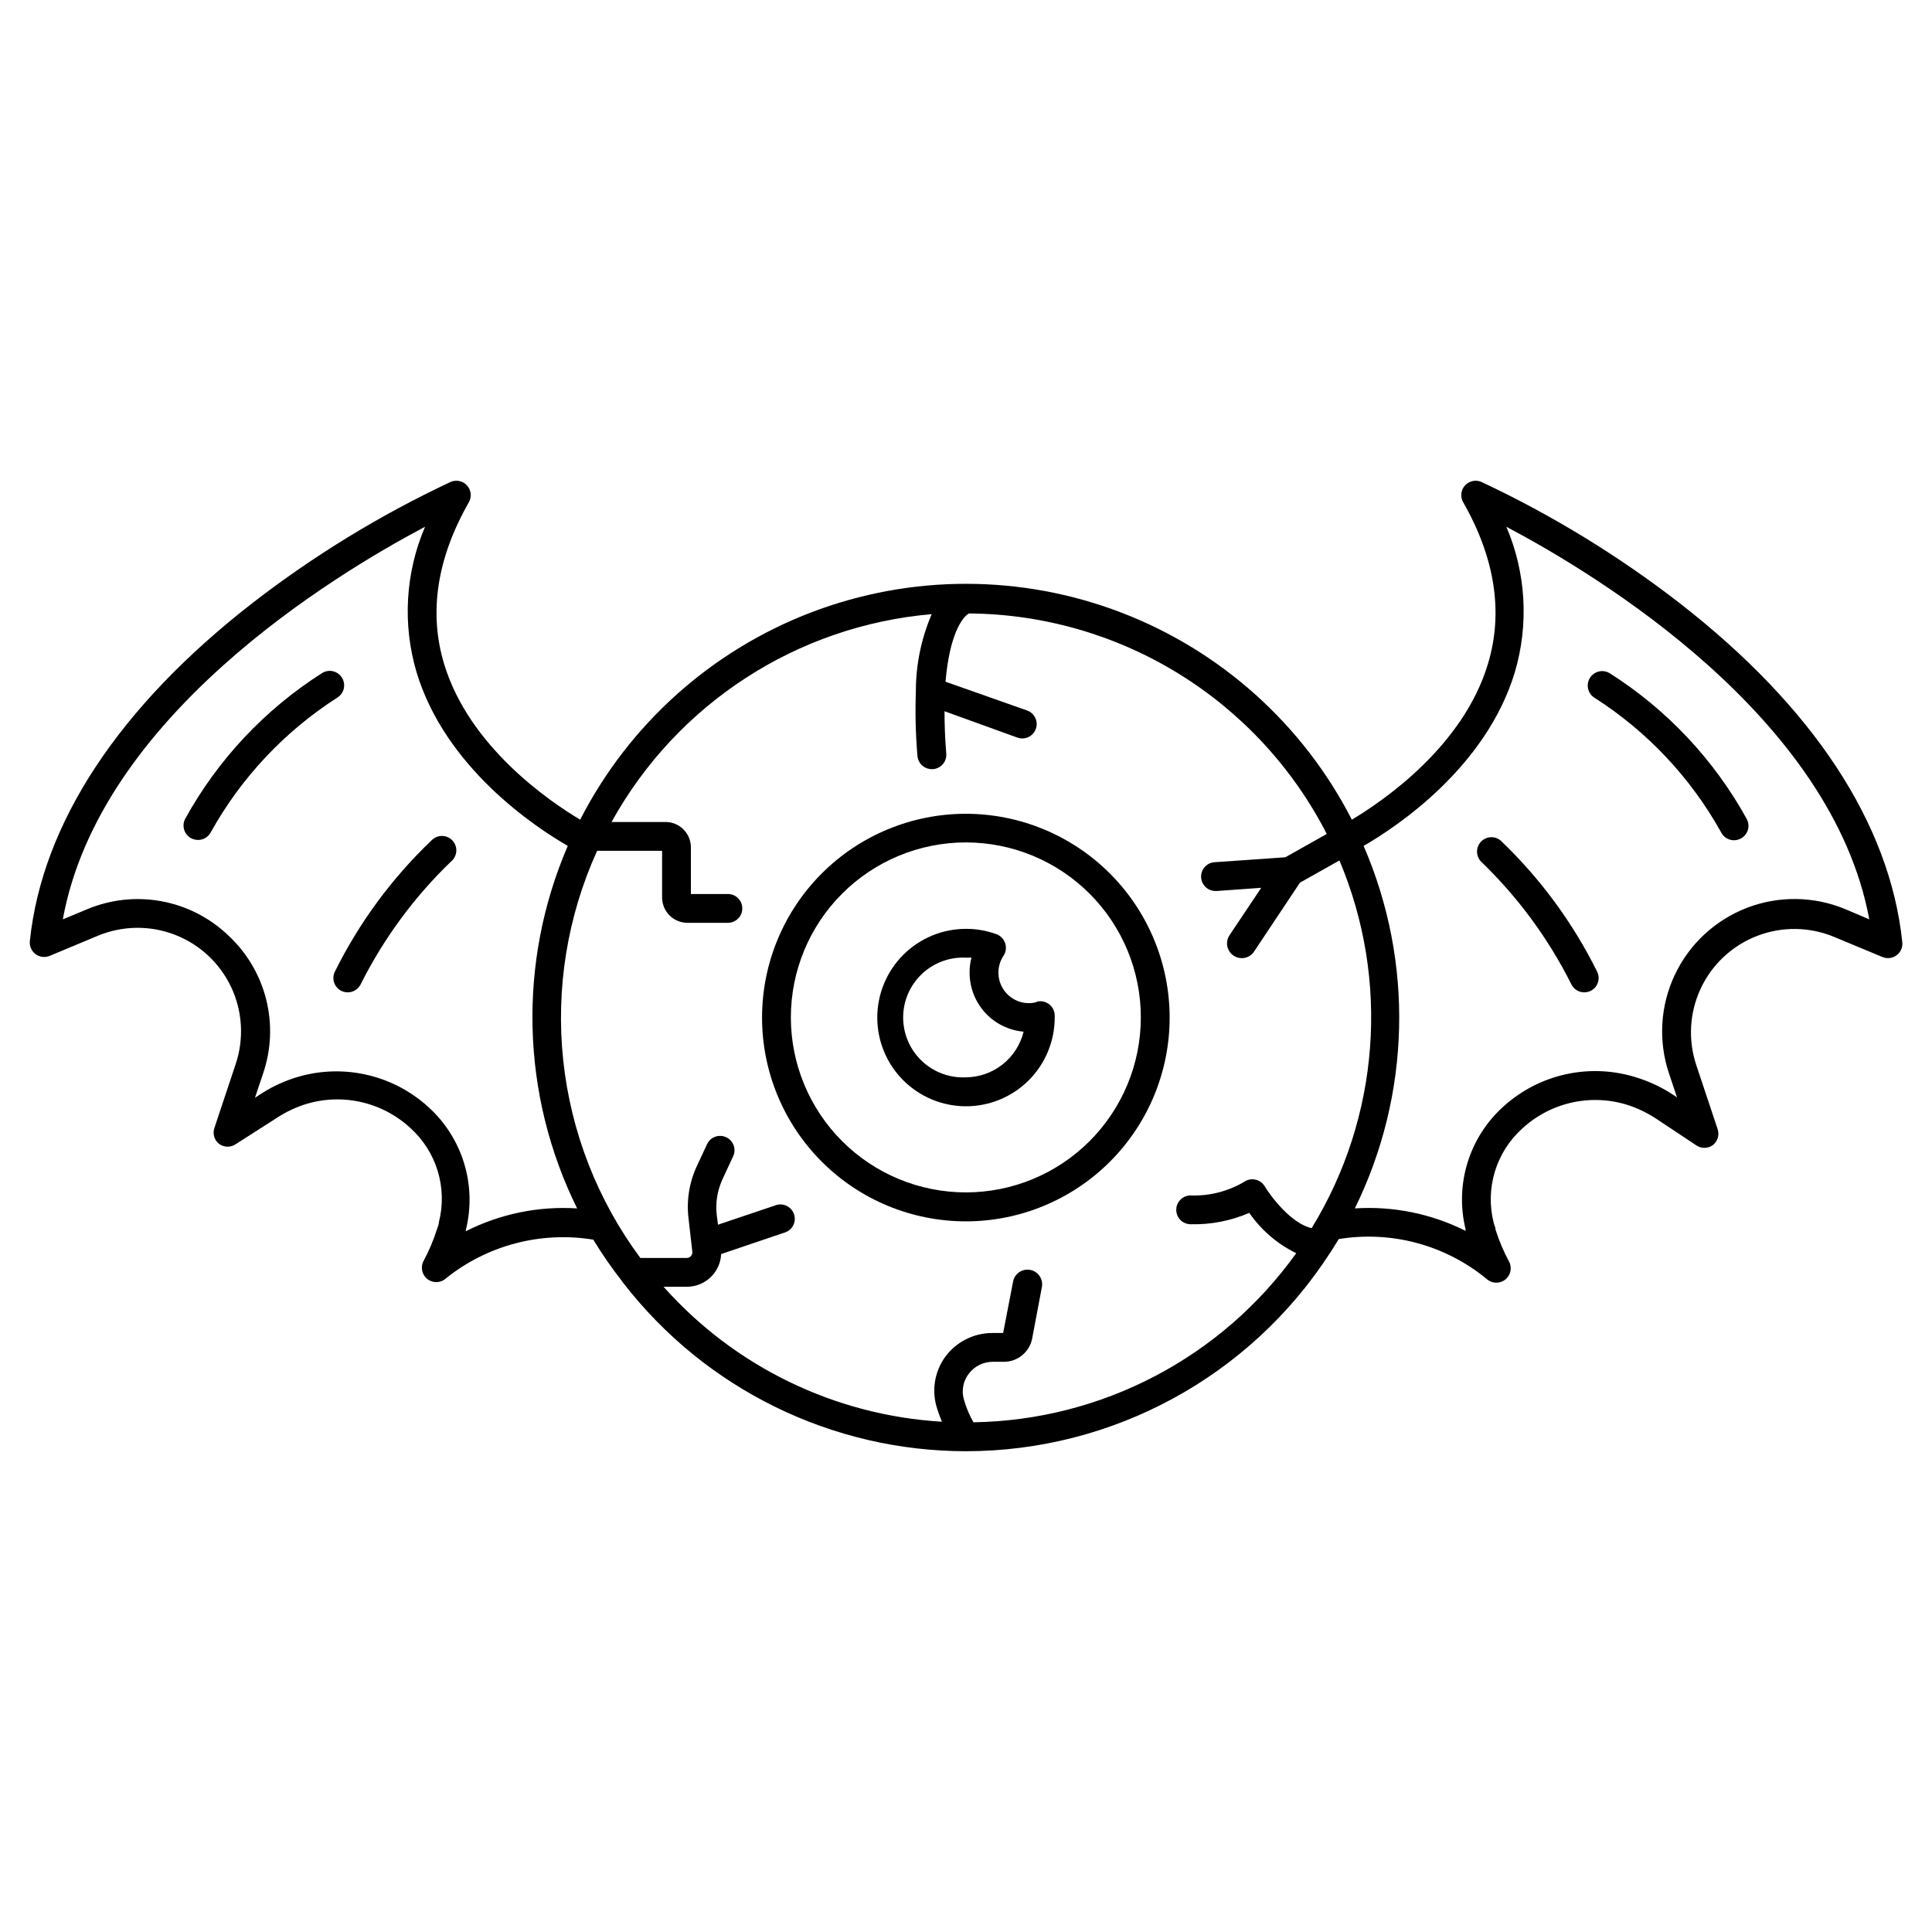 <?xml version="1.0" encoding="UTF-8"?>
<!-- Uploaded to: ICON Repo, www.svgrepo.com, Generator: ICON Repo Mixer Tools -->
<svg fill="#000000" width="800px" height="800px" version="1.1" viewBox="144 144 512 512" xmlns="http://www.w3.org/2000/svg">
 <g>
  <path d="m400 359.66c-14.328-0.012-28.07 5.672-38.207 15.797-10.133 10.121-15.832 23.859-15.84 38.184s5.68 28.066 15.805 38.199c10.125 10.137 23.863 15.828 38.191 15.832 14.324 0.004 28.062-5.684 38.195-15.812 10.133-10.129 15.824-23.867 15.824-38.191-0.012-14.316-5.699-28.039-15.816-38.164-10.117-10.125-23.84-15.824-38.152-15.844zm0 100.34v-0.004c-12.305 0.012-24.109-4.867-32.812-13.562-8.703-8.695-13.598-20.492-13.602-32.797-0.004-12.305 4.883-24.105 13.582-32.805 8.703-8.699 20.5-13.586 32.805-13.582 12.305 0.004 24.102 4.898 32.797 13.602 8.695 8.703 13.574 20.508 13.562 32.812-0.008 12.285-4.894 24.062-13.582 32.75s-20.465 13.574-32.75 13.582z"/>
  <path d="m418.7 409.58c-0.66 0.168-1.34 0.258-2.023 0.266-2.984 0-5.727-1.648-7.133-4.281-1.406-2.637-1.246-5.832 0.418-8.312 0.633-0.973 0.785-2.18 0.418-3.281-0.363-1.117-1.223-2.004-2.328-2.406-2.578-0.941-5.305-1.422-8.051-1.41-6.238 0-12.219 2.477-16.625 6.887-4.41 4.406-6.887 10.387-6.887 16.625 0 6.234 2.477 12.215 6.887 16.625 4.406 4.406 10.387 6.883 16.625 6.883 6.234 0 12.215-2.477 16.625-6.883 4.406-4.41 6.883-10.391 6.883-16.625v-0.383c0.043-1.211-0.492-2.367-1.441-3.121-0.945-0.754-2.195-1.012-3.367-0.695zm-18.699 19.922c-4.344 0.215-8.582-1.359-11.727-4.359-3.148-2.996-4.93-7.152-4.93-11.496 0-4.348 1.781-8.504 4.93-11.5 3.144-2.996 7.383-4.574 11.727-4.359h1.449c-0.332 1.246-0.5 2.527-0.496 3.816-0.043 3.953 1.406 7.777 4.059 10.707 2.652 2.93 6.316 4.75 10.254 5.094-0.84 3.426-2.797 6.477-5.559 8.668-2.766 2.188-6.18 3.398-9.707 3.43z"/>
  <path d="m589.16 303.86c-16.285-12.609-33.91-23.387-52.559-32.137-1.512-0.668-3.285-0.281-4.387 0.953-1.086 1.227-1.27 3.008-0.457 4.426 8.434 14.77 10.688 29.199 6.566 42.824-6.566 21.871-27.711 36.297-36.066 41.297h-0.004c-12.918-25.215-34.699-44.77-61.156-54.906-26.461-10.133-55.73-10.133-82.188 0-26.461 10.137-48.242 29.691-61.156 54.906-8.207-4.887-29.465-19.391-36.066-41.297-4.121-13.625-1.871-28.055 6.566-42.824h-0.004c0.812-1.418 0.629-3.199-0.461-4.426-1.102-1.234-2.871-1.621-4.387-0.953-18.648 8.75-36.273 19.527-52.559 32.137-35.305 27.441-55.684 58.32-58.93 89.5-0.152 1.34 0.414 2.66 1.488 3.477 1.098 0.828 2.555 1.004 3.816 0.457l12.711-5.305c6.512-2.715 13.824-2.812 20.406-0.273 6.582 2.539 11.934 7.519 14.938 13.906 3 6.387 3.426 13.684 1.184 20.375l-5.648 16.945c-0.516 1.543 0.004 3.246 1.297 4.234 1.324 0.945 3.102 0.945 4.426 0l10.27-6.562c2.359-1.613 4.926-2.894 7.633-3.816 4.82-1.598 9.98-1.875 14.945-0.809s9.559 3.441 13.297 6.875c3.441 3.078 5.973 7.039 7.32 11.453 1.344 4.414 1.453 9.113 0.312 13.586 0 0.609-0.305 1.223-0.496 1.832-0.918 2.902-2.106 5.715-3.547 8.398-0.898 1.641-0.469 3.695 1.012 4.84 1.477 1.148 3.57 1.055 4.941-0.223 10.969-8.777 25.141-12.496 39.008-10.23 2.324 3.824 4.875 7.508 7.633 11.031 0.113 0.207 0.254 0.402 0.418 0.574 21.75 28.039 55.238 44.453 90.727 44.465 38.973-0.02 75.285-19.793 96.449-52.52 0.16-0.203 0.301-0.418 0.418-0.648 0.648-1.031 1.297-2.023 1.91-3.055 13.961-2.281 28.227 1.559 39.156 10.535 1.371 1.277 3.465 1.371 4.945 0.223 1.477-1.145 1.906-3.199 1.012-4.84-1.445-2.684-2.633-5.496-3.551-8.398 0-0.609-0.344-1.223-0.496-1.832-1.141-4.473-1.031-9.172 0.316-13.586 1.344-4.414 3.875-8.375 7.316-11.453 3.742-3.434 8.332-5.809 13.297-6.875 4.965-1.066 10.125-0.789 14.949 0.809 2.703 0.922 5.269 2.207 7.633 3.816l10.113 6.719c1.324 0.941 3.102 0.941 4.426 0 1.293-0.992 1.816-2.695 1.301-4.238l-5.648-16.945c-2.246-6.691-1.82-13.988 1.18-20.375 3.004-6.387 8.355-11.367 14.938-13.906 6.586-2.539 13.895-2.441 20.406 0.273l12.746 5.305h0.004c1.262 0.547 2.719 0.371 3.816-0.457 1.074-0.812 1.641-2.133 1.488-3.473-3.281-31.488-23.664-62.367-58.969-89.809zm-321.68 166.41v-0.422c1.426-5.801 1.254-11.875-0.492-17.586-1.746-5.711-5.004-10.844-9.43-14.855-4.754-4.348-10.582-7.348-16.883-8.688-6.301-1.344-12.844-0.98-18.957 1.055-3.289 1.09-6.41 2.633-9.273 4.578l-0.879 0.574 2.137-6.375c2.191-6.375 2.473-13.254 0.812-19.789-1.664-6.535-5.195-12.445-10.164-17.004-4.871-4.609-10.977-7.711-17.574-8.922-6.598-1.215-13.406-0.488-19.602 2.09l-6.527 2.711c9.773-53.664 71.605-91.145 95.992-104.04-5.215 12.195-6.012 25.828-2.25 38.547 7.633 25.305 31.41 41.031 40.074 46.031-13.301 30.836-12.395 65.957 2.481 96.066-10.184-0.652-20.355 1.43-29.465 6.031zm224.12-0.801c-5.383-1.184-10.801-8.359-12.441-11.105l-0.004-0.004c-0.555-0.91-1.469-1.547-2.519-1.754-1.051-0.219-2.144 0.016-3.012 0.648-4.262 2.496-9.148 3.727-14.086 3.551-2.035-0.004-3.715 1.59-3.816 3.625-0.051 1.043 0.328 2.066 1.047 2.824 0.723 0.754 1.723 1.184 2.769 1.184 5.336 0.129 10.637-0.898 15.535-3.016 3.16 4.57 7.445 8.25 12.441 10.688-19.785 27.66-51.527 44.289-85.531 44.809-1.062-1.84-1.895-3.801-2.481-5.84-0.762-2.371-0.32-4.965 1.18-6.949 1.496-2.047 3.879-3.25 6.414-3.242h2.824c3.734 0.062 6.961-2.586 7.633-6.262l2.559-13.551v0.004c0.398-2.109-0.984-4.141-3.094-4.543-2.106-0.398-4.141 0.984-4.539 3.094l-2.633 13.625h-2.828c-4.965-0.016-9.637 2.356-12.555 6.371-2.852 3.969-3.633 9.062-2.102 13.703 0.383 1.223 0.801 2.328 1.258 3.434l0.004 0.004c-28.359-1.672-54.898-14.535-73.777-35.766h6.258c4.828-0.035 8.785-3.84 9.008-8.664l16.68-5.648c1.023-0.27 1.887-0.953 2.387-1.883 0.5-0.934 0.59-2.027 0.25-3.031-0.336-1-1.078-1.816-2.039-2.25-0.965-0.438-2.062-0.453-3.039-0.047l-15.074 5.078-0.305-2.367-0.004-0.004c-0.418-3.32 0.113-6.695 1.527-9.73l2.633-5.688c0.535-0.914 0.668-2.012 0.363-3.027-0.305-1.02-1.02-1.859-1.973-2.328-0.949-0.469-2.055-0.52-3.047-0.141-0.988 0.379-1.777 1.152-2.176 2.137l-2.633 5.648c-2.027 4.359-2.781 9.203-2.176 13.969l0.992 8.703c0.043 0.414-0.09 0.828-0.367 1.137-0.273 0.312-0.668 0.496-1.082 0.504h-12.328c-11.367-15.324-18.426-33.414-20.438-52.387-2.016-18.977 1.09-38.141 8.984-55.512h17.215v12.289c-0.02 1.797 0.68 3.523 1.941 4.801 1.262 1.277 2.981 1.992 4.777 1.992h10.727-0.004c2.109 0 3.816-1.707 3.816-3.816 0-2.106-1.707-3.816-3.816-3.816h-9.809v-12.367c0-1.785-0.711-3.5-1.98-4.762-1.266-1.262-2.984-1.965-4.773-1.953h-14.273c17.328-31.359 49.148-52.012 84.844-55.078-2.762 6.43-4.191 13.348-4.199 20.344v0.23c-0.203 5.664-0.062 11.336 0.422 16.984 0.16 1.988 1.82 3.519 3.816 3.512h0.344c2.094-0.184 3.648-2.027 3.473-4.121-0.344-4.16-0.457-7.863-0.457-11.223l19.312 6.984c0.414 0.152 0.855 0.23 1.297 0.23 1.605-0.004 3.043-1.008 3.586-2.519 0.719-1.98-0.309-4.168-2.289-4.887l-21.641-7.633c1.031-12.215 4.312-17.062 6.223-18.09 19.633 0.141 38.852 5.664 55.57 15.969 16.715 10.301 30.285 24.988 39.238 42.465l-10.992 6.184-18.625 1.297h-0.004c-1.012 0.035-1.969 0.473-2.656 1.211-0.691 0.742-1.062 1.727-1.023 2.738 0.07 2.109 1.84 3.758 3.949 3.684h0.266l11.719-0.84-8.398 12.559c-1.199 1.789-0.723 4.219 1.07 5.418 1.793 1.203 4.219 0.723 5.418-1.066l12.176-18.281 10.457-5.879c13.41 31.766 10.668 68.051-7.363 97.441zm141.41-84.539v-0.004c-8.332-3.457-17.68-3.574-26.094-0.324-8.414 3.254-15.254 9.625-19.094 17.785-3.844 8.164-4.391 17.492-1.531 26.051l2.137 6.375-0.879-0.574h0.004c-2.902-1.945-6.066-3.473-9.391-4.543-6.113-2.031-12.656-2.394-18.957-1.055-6.301 1.344-12.129 4.344-16.883 8.691-4.426 4.008-7.684 9.141-9.43 14.852-1.746 5.711-1.918 11.789-0.492 17.59v0.418c-9.082-4.555-19.215-6.609-29.352-5.953 14.824-30.133 15.676-65.254 2.328-96.066 8.664-5 32.441-20.727 40.074-46.031 3.762-12.719 2.965-26.352-2.25-38.547 24.391 12.902 86.219 50.383 96.184 104.04z"/>
  <path d="m570.57 322.4c-0.875-0.527-1.926-0.684-2.914-0.43-0.992 0.25-1.84 0.887-2.356 1.766-1.074 1.816-0.477 4.156 1.336 5.231 13.934 8.914 25.438 21.152 33.473 35.609 0.652 1.297 1.984 2.109 3.438 2.102 0.594-0.012 1.18-0.156 1.715-0.422 0.91-0.457 1.598-1.258 1.914-2.227 0.316-0.965 0.23-2.019-0.234-2.926-8.676-15.754-21.184-29.066-36.371-38.703z"/>
  <path d="m541.64 366.71c-1.566-1.262-3.844-1.09-5.207 0.391-1.359 1.484-1.336 3.769 0.055 5.223 9.742 9.383 17.82 20.355 23.895 32.441 0.625 1.352 1.98 2.219 3.473 2.215 0.551-0.004 1.098-0.121 1.602-0.344 1.91-0.898 2.731-3.168 1.832-5.078-6.449-13.023-15.129-24.816-25.648-34.848z"/>
  <path d="m234.66 323.66c-1.074-1.812-3.414-2.41-5.227-1.336-15.188 9.633-27.699 22.945-36.375 38.703-0.465 0.902-0.547 1.957-0.234 2.926 0.316 0.965 1.004 1.77 1.914 2.227 0.535 0.262 1.121 0.406 1.719 0.418 1.449 0.012 2.781-0.805 3.434-2.098 8.051-14.449 19.551-26.684 33.473-35.609 1.801-1.09 2.379-3.43 1.297-5.231z"/>
  <path d="m258.36 366.71c-10.52 10.031-19.199 21.824-25.648 34.848-0.895 1.91-0.074 4.18 1.832 5.078 0.504 0.223 1.051 0.34 1.602 0.344 1.492 0.004 2.848-0.863 3.477-2.215 6.07-12.086 14.148-23.059 23.891-32.441 0.82-0.664 1.332-1.637 1.41-2.688s-0.281-2.09-0.992-2.867c-0.715-0.777-1.719-1.223-2.773-1.234-1.055-0.012-2.066 0.414-2.797 1.176z"/>
 </g>
</svg>